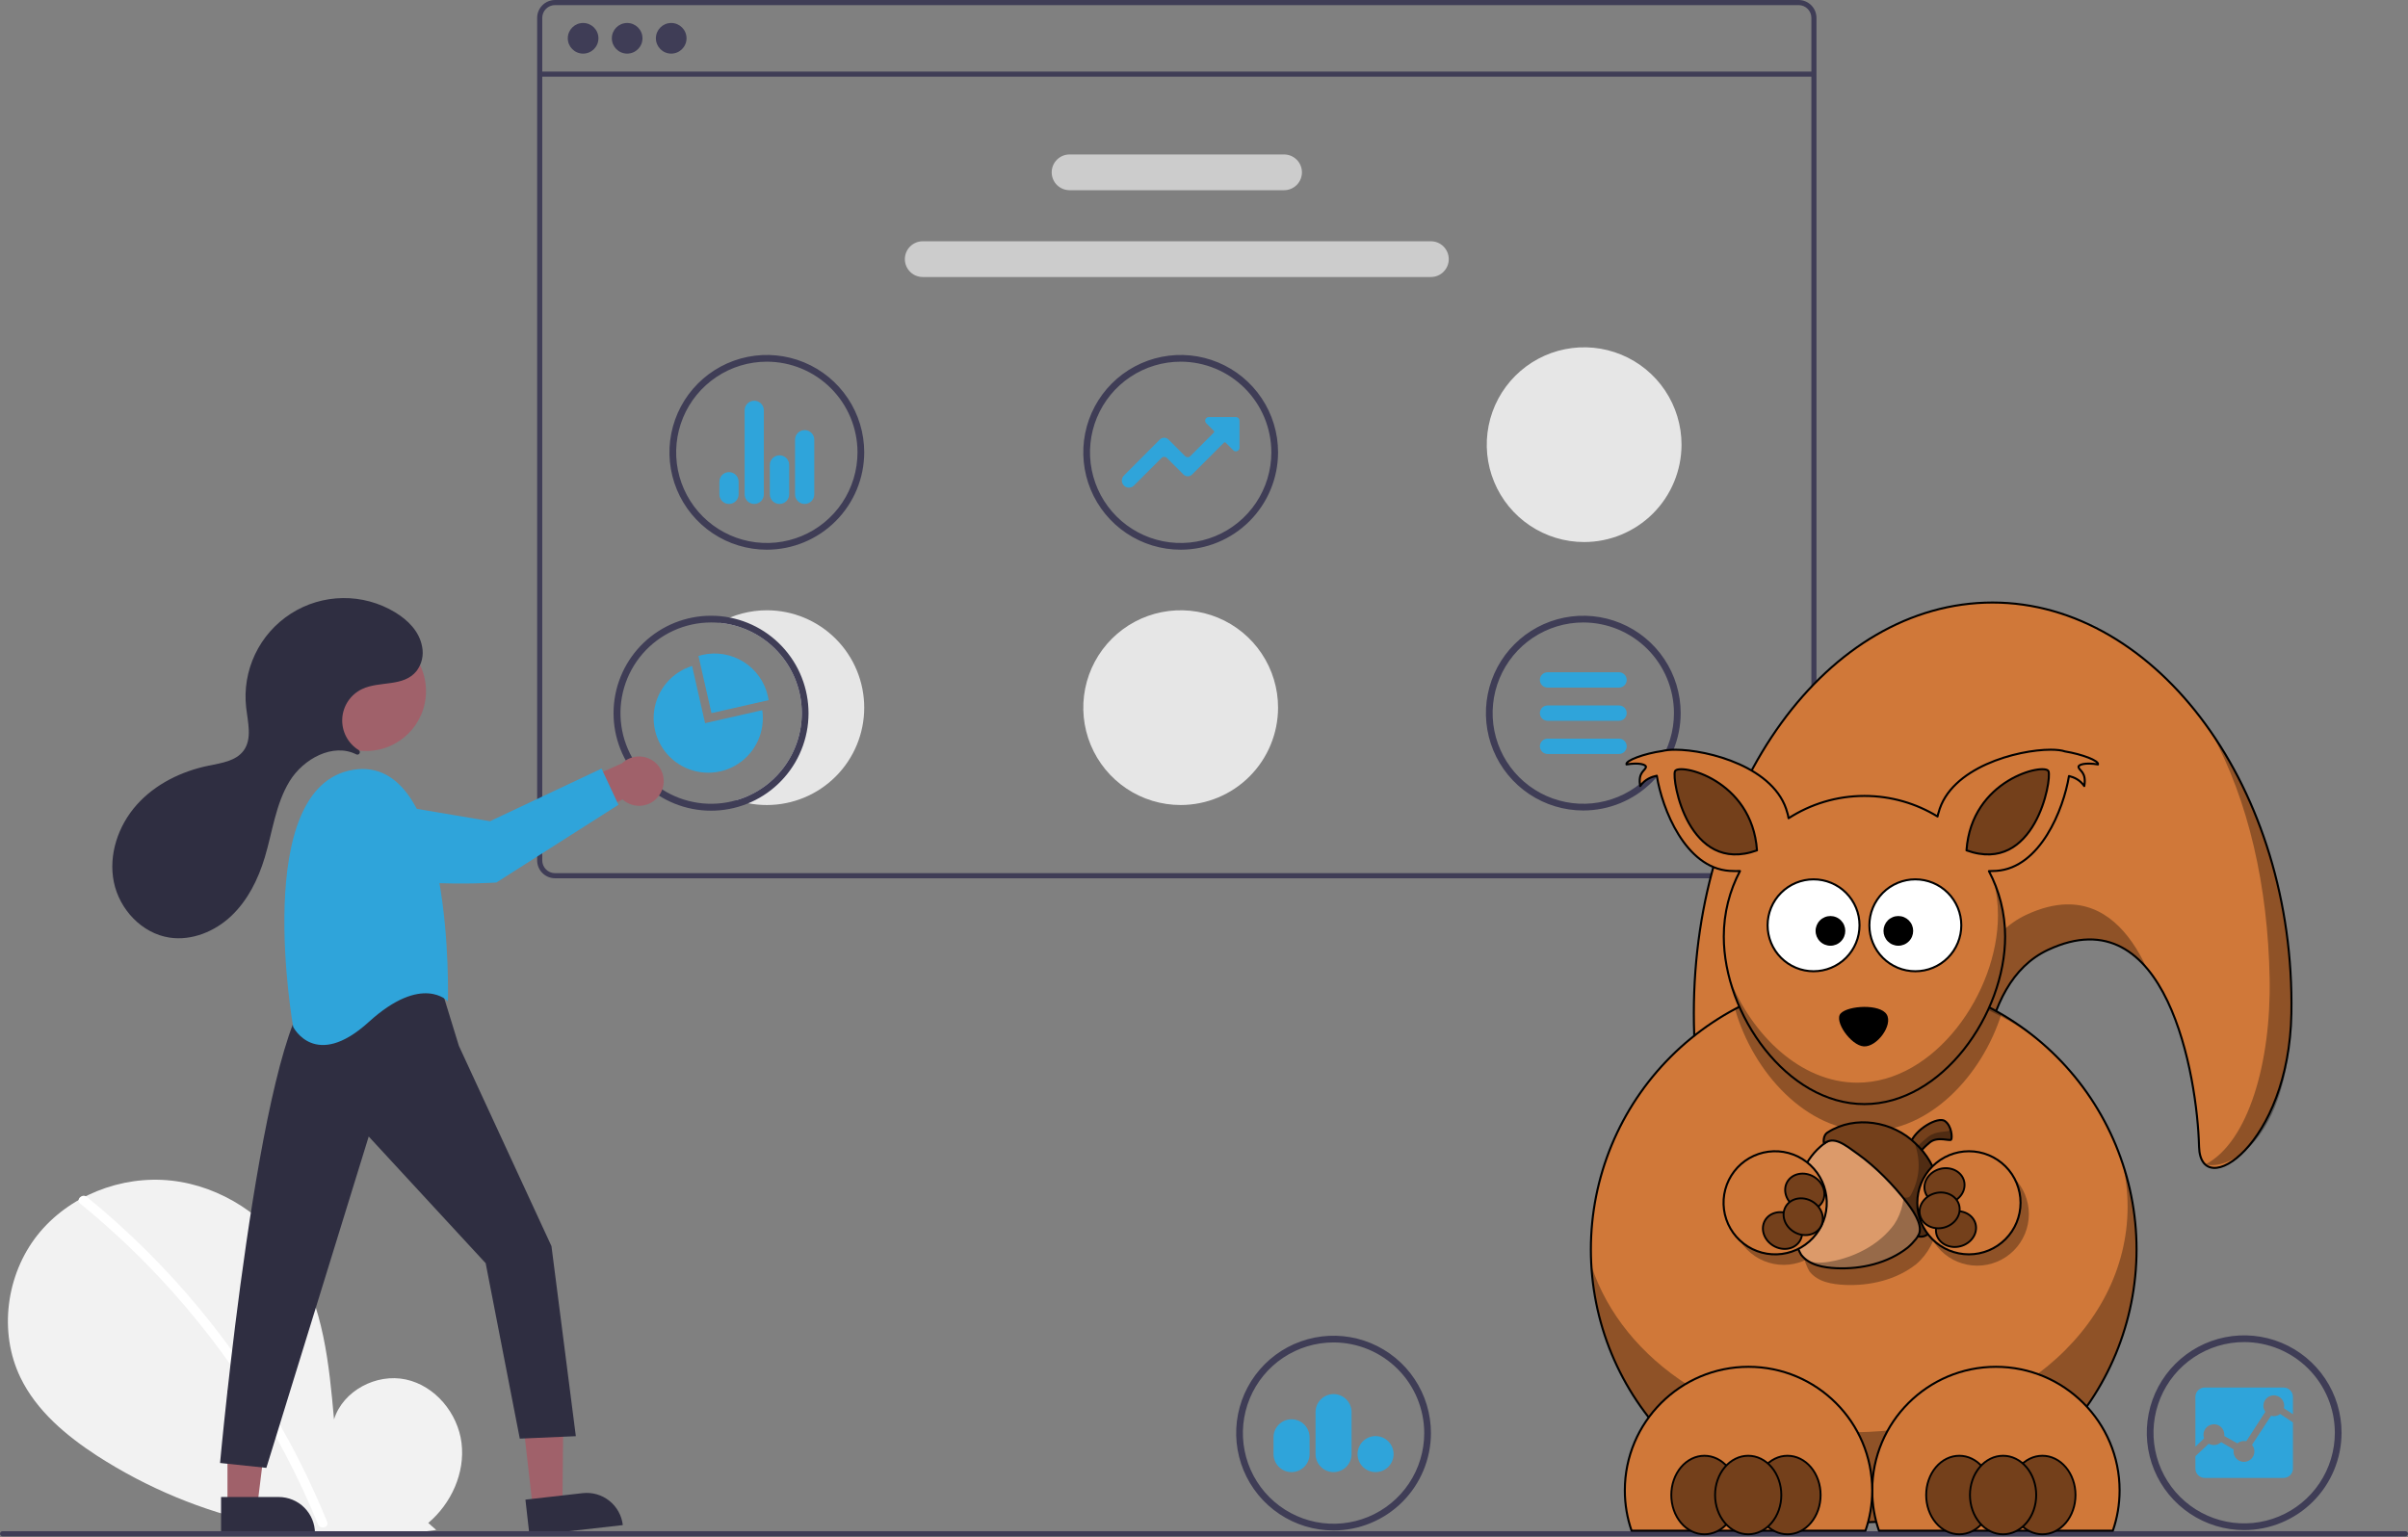 <svg width="943" height="602" viewBox="0 0 943 602" fill="none" xmlns="http://www.w3.org/2000/svg">
<rect x="0" y="0" width="943" height="602" fill="#808080" stroke="none"/>
<g clip-path="url(#clip0_312_224)">
<path d="M167.722 596.506C176.715 588.908 182.177 576.904 180.745 565.218C179.312 553.533 170.44 542.79 158.931 540.309C147.423 537.827 134.304 544.696 130.808 555.939C128.884 534.264 126.668 511.681 115.144 493.224C104.71 476.51 86.638 464.552 67.051 462.412C47.465 460.273 26.843 468.353 14.627 483.812C2.412 499.272 -0.579 521.746 7.977 539.495C14.279 552.569 25.89 562.3 38.056 570.216C77.367 595.581 124.516 605.895 170.828 599.262L167.722 596.506Z" fill="#F2F2F2"/>
<path d="M33.996 468.801C50.157 481.964 64.984 496.687 78.26 512.755C91.539 528.807 103.23 546.109 113.168 564.418C118.723 574.688 123.713 585.255 128.116 596.069C129.014 598.269 125.441 599.227 124.554 597.051C116.755 577.985 107.106 559.729 95.746 542.546C84.441 525.424 71.502 509.44 57.11 494.817C48.97 486.55 40.382 478.737 31.384 471.413C29.54 469.911 32.167 467.312 33.996 468.801Z" fill="white"/>
<path d="M704.354 0H217.354C215.498 0.002 213.719 0.74 212.407 2.053C211.094 3.365 210.356 5.144 210.354 7V337C210.356 338.856 211.094 340.635 212.407 341.947C213.719 343.26 215.498 343.998 217.354 344H704.354C706.21 343.998 707.989 343.26 709.302 341.947C710.614 340.635 711.352 338.856 711.354 337V7C711.352 5.144 710.614 3.365 709.302 2.053C707.989 0.74 706.21 0.002 704.354 0ZM709.354 337C709.354 338.326 708.827 339.597 707.889 340.535C706.952 341.473 705.68 341.999 704.354 342H217.354C216.028 341.999 214.757 341.473 213.819 340.535C212.882 339.597 212.355 338.326 212.354 337V7C212.355 5.674 212.882 4.403 213.819 3.465C214.757 2.527 216.028 2.001 217.354 2H704.354C705.68 2.001 706.952 2.527 707.889 3.465C708.827 4.403 709.354 5.674 709.354 7V337Z" fill="#3F3D56"/>
<path d="M710.354 28.04H211.354V30.04H710.354V28.04Z" fill="#3F3D56"/>
<path d="M228.354 21C231.668 21 234.354 18.314 234.354 15C234.354 11.686 231.668 9 228.354 9C225.041 9 222.354 11.686 222.354 15C222.354 18.314 225.041 21 228.354 21Z" fill="#3F3D56"/>
<path d="M245.604 21C248.918 21 251.604 18.314 251.604 15C251.604 11.686 248.918 9 245.604 9C242.291 9 239.604 11.686 239.604 15C239.604 18.314 242.291 21 245.604 21Z" fill="#3F3D56"/>
<path d="M262.854 21C266.168 21 268.854 18.314 268.854 15C268.854 11.686 266.168 9 262.854 9C259.541 9 256.854 11.686 256.854 15C256.854 18.314 259.541 21 262.854 21Z" fill="#3F3D56"/>
<path d="M502.854 74.5H418.854C416.998 74.5 415.217 73.763 413.904 72.45C412.592 71.137 411.854 69.356 411.854 67.5C411.854 65.644 412.592 63.863 413.904 62.55C415.217 61.237 416.998 60.5 418.854 60.5H502.854C504.711 60.5 506.491 61.237 507.804 62.55C509.117 63.863 509.854 65.644 509.854 67.5C509.854 69.356 509.117 71.137 507.804 72.45C506.491 73.763 504.711 74.5 502.854 74.5Z" fill="#CCCCCC"/>
<path d="M560.354 108.5H361.354C359.498 108.5 357.717 107.763 356.405 106.45C355.092 105.137 354.354 103.357 354.354 101.5C354.354 99.644 355.092 97.863 356.405 96.55C357.717 95.237 359.498 94.5 361.354 94.5H560.354C562.211 94.5 563.991 95.237 565.304 96.55C566.617 97.863 567.354 99.644 567.354 101.5C567.354 103.357 566.617 105.137 565.304 106.45C563.991 107.763 562.211 108.5 560.354 108.5Z" fill="#CCCCCC"/>
<path d="M620.035 317.451C612.492 317.451 605.119 315.214 598.847 311.024C592.575 306.833 587.687 300.877 584.801 293.908C581.914 286.939 581.159 279.271 582.63 271.873C584.102 264.475 587.734 257.679 593.068 252.345C598.401 247.012 605.197 243.379 612.595 241.908C619.993 240.436 627.661 241.192 634.63 244.078C641.599 246.965 647.555 251.853 651.746 258.125C655.937 264.396 658.173 271.77 658.173 279.313C658.162 289.424 654.14 299.118 646.99 306.268C639.841 313.418 630.147 317.44 620.035 317.451ZM620.035 243.805C613.013 243.805 606.148 245.888 600.308 249.789C594.469 253.691 589.918 259.237 587.231 265.725C584.543 272.213 583.84 279.352 585.21 286.24C586.58 293.128 589.962 299.455 594.928 304.421C599.894 309.387 606.22 312.768 613.108 314.138C619.996 315.509 627.135 314.805 633.624 312.118C640.112 309.43 645.657 304.879 649.559 299.04C653.461 293.201 655.543 286.336 655.543 279.313C655.532 269.899 651.788 260.874 645.131 254.217C638.475 247.56 629.449 243.816 620.035 243.805Z" fill="#3F3D56"/>
<path d="M300.299 215.308C292.756 215.308 285.383 213.071 279.111 208.881C272.839 204.69 267.951 198.734 265.064 191.765C262.178 184.796 261.423 177.128 262.894 169.73C264.366 162.332 267.998 155.536 273.332 150.203C278.665 144.869 285.461 141.237 292.859 139.765C300.257 138.293 307.925 139.049 314.894 141.935C321.863 144.822 327.819 149.71 332.01 155.982C336.2 162.254 338.437 169.627 338.437 177.17C338.426 187.281 334.404 196.975 327.254 204.125C320.104 211.275 310.411 215.297 300.299 215.308ZM300.299 141.662C293.276 141.662 286.411 143.745 280.572 147.647C274.733 151.548 270.182 157.094 267.494 163.582C264.807 170.07 264.104 177.21 265.474 184.097C266.844 190.985 270.226 197.312 275.191 202.278C280.157 207.244 286.484 210.626 293.372 211.996C300.26 213.366 307.399 212.663 313.887 209.975C320.376 207.288 325.921 202.736 329.823 196.897C333.724 191.058 335.807 184.193 335.807 177.17C335.796 167.756 332.052 158.731 325.395 152.074C318.738 145.418 309.713 141.673 300.299 141.662Z" fill="#3F3D56"/>
<path d="M315.113 197.387C314.115 197.388 313.157 196.991 312.45 196.286C311.744 195.58 311.346 194.623 311.344 193.625V172.226C311.345 171.229 311.742 170.272 312.447 169.567C313.153 168.862 314.109 168.465 315.107 168.464H315.113C316.111 168.465 317.067 168.862 317.773 169.567C318.478 170.272 318.875 171.229 318.876 172.226V193.625C318.875 194.622 318.478 195.579 317.773 196.284C317.067 196.989 316.111 197.386 315.113 197.387ZM305.289 197.387C304.791 197.392 304.297 197.299 303.835 197.112C303.373 196.926 302.953 196.649 302.598 196.3C302.244 195.95 301.962 195.534 301.768 195.075C301.575 194.616 301.475 194.123 301.473 193.625V182.098C301.474 181.1 301.871 180.144 302.576 179.439C303.281 178.733 304.238 178.337 305.235 178.336H305.289C306.287 178.337 307.243 178.733 307.948 179.439C308.654 180.144 309.051 181.1 309.052 182.098V193.625C309.051 194.622 308.654 195.579 307.948 196.284C307.243 196.989 306.287 197.386 305.289 197.387ZM295.37 197.387C294.372 197.388 293.414 196.991 292.707 196.286C292 195.58 291.602 194.623 291.601 193.625V160.716C291.602 159.718 291.999 158.762 292.704 158.056C293.41 157.351 294.366 156.954 295.363 156.953H295.37C296.368 156.954 297.324 157.351 298.029 158.056C298.735 158.762 299.132 159.718 299.133 160.716V193.625C299.132 194.622 298.735 195.579 298.029 196.284C297.324 196.989 296.368 197.386 295.37 197.387ZM285.489 197.387C284.994 197.388 284.504 197.291 284.047 197.102C283.59 196.913 283.175 196.635 282.825 196.286C282.475 195.936 282.197 195.521 282.008 195.064C281.819 194.607 281.722 194.117 281.722 193.622L281.727 188.679C281.727 187.681 282.124 186.725 282.83 186.019C283.536 185.314 284.493 184.918 285.491 184.918C286.488 184.919 287.445 185.316 288.15 186.022C288.856 186.727 289.252 187.685 289.251 188.682V193.625C289.25 194.622 288.853 195.579 288.148 196.284C287.443 196.989 286.486 197.386 285.489 197.387Z" fill="#2FA4DA"/>
<path d="M878.842 599.308C871.299 599.308 863.926 597.071 857.654 592.881C851.382 588.69 846.494 582.734 843.607 575.765C840.721 568.796 839.966 561.128 841.437 553.73C842.909 546.332 846.541 539.536 851.875 534.203C857.208 528.869 864.004 525.237 871.402 523.765C878.8 522.294 886.468 523.049 893.437 525.935C900.406 528.822 906.362 533.71 910.553 539.982C914.743 546.254 916.98 553.627 916.98 561.17C916.969 571.281 912.947 580.975 905.797 588.125C898.647 595.275 888.954 599.297 878.842 599.308ZM878.842 525.662C871.82 525.662 864.954 527.745 859.115 531.647C853.276 535.548 848.725 541.094 846.037 547.582C843.35 554.07 842.647 561.21 844.017 568.097C845.387 574.985 848.769 581.312 853.735 586.278C858.7 591.244 865.027 594.626 871.915 595.996C878.803 597.366 885.942 596.663 892.431 593.975C898.919 591.288 904.464 586.736 908.366 580.897C912.268 575.058 914.35 568.193 914.35 561.17C914.339 551.756 910.595 542.731 903.938 536.074C897.282 529.418 888.256 525.673 878.842 525.662Z" fill="#3F3D56"/>
<path d="M889.356 554.551L881.92 565.92C882.517 566.645 882.842 567.556 882.839 568.496C882.837 569.579 882.405 570.618 881.638 571.384C880.871 572.15 879.832 572.58 878.748 572.58C877.664 572.58 876.625 572.15 875.858 571.384C875.091 570.618 874.659 569.579 874.657 568.496C874.659 568.232 874.683 567.97 874.728 567.71L869.821 564.852C869.187 565.466 868.372 565.857 867.497 565.968C866.622 566.078 865.735 565.902 864.969 565.465L859.747 570.356V575.232C859.749 576.196 860.133 577.121 860.814 577.803C861.495 578.486 862.418 578.871 863.383 578.875H894.294C895.259 578.871 896.183 578.486 896.866 577.804C897.548 577.121 897.933 576.197 897.937 575.232V557.15L892.944 553.829C892.442 554.219 891.857 554.487 891.235 554.612C890.612 554.737 889.969 554.716 889.356 554.551Z" fill="#2FA4DA"/>
<path d="M866.986 557.849C868.071 557.849 869.112 558.28 869.879 559.047C870.646 559.814 871.077 560.855 871.077 561.94V562.466L876.196 565.331C876.927 564.732 877.843 564.405 878.787 564.405C879.086 564.407 879.383 564.439 879.675 564.499L887.126 552.965C886.754 552.442 886.51 551.839 886.415 551.204C886.321 550.569 886.377 549.921 886.58 549.312C886.783 548.704 887.127 548.151 887.584 547.701C888.041 547.25 888.598 546.913 889.21 546.719C889.821 546.524 890.47 546.476 891.103 546.58C891.737 546.683 892.337 546.935 892.855 547.314C893.372 547.693 893.793 548.19 894.083 548.762C894.373 549.335 894.523 549.968 894.522 550.61C894.522 550.935 894.485 551.259 894.412 551.576L897.937 553.931V547.108C897.933 546.143 897.548 545.219 896.866 544.536C896.183 543.854 895.259 543.469 894.294 543.465H863.383C862.418 543.469 861.495 543.854 860.814 544.537C860.133 545.219 859.749 546.144 859.747 547.108V566.651L863.155 563.384C862.927 562.767 862.852 562.104 862.936 561.451C863.02 560.799 863.26 560.176 863.636 559.636C864.012 559.096 864.514 558.656 865.097 558.351C865.68 558.047 866.328 557.888 866.986 557.888V557.849Z" fill="#2FA4DA"/>
<path d="M462.367 215.308C454.824 215.308 447.45 213.071 441.178 208.881C434.907 204.69 430.018 198.734 427.132 191.765C424.245 184.796 423.49 177.128 424.962 169.73C426.433 162.332 430.065 155.536 435.399 150.203C440.733 144.869 447.528 141.237 454.926 139.765C462.324 138.293 469.993 139.049 476.961 141.935C483.93 144.822 489.887 149.71 494.077 155.982C498.268 162.254 500.505 169.627 500.505 177.17C500.493 187.281 496.471 196.975 489.322 204.125C482.172 211.275 472.478 215.297 462.367 215.308ZM462.367 141.662C455.344 141.662 448.479 143.745 442.64 147.647C436.8 151.548 432.249 157.094 429.562 163.582C426.874 170.07 426.171 177.21 427.541 184.097C428.911 190.985 432.293 197.312 437.259 202.278C442.225 207.244 448.552 210.626 455.439 211.996C462.327 213.366 469.467 212.663 475.955 209.975C482.443 207.288 487.989 202.736 491.89 196.897C495.792 191.058 497.874 184.193 497.874 177.17C497.864 167.756 494.119 158.731 487.463 152.074C480.806 145.418 471.781 141.673 462.367 141.662Z" fill="#3F3D56"/>
<path d="M442.105 190.995C441.557 190.995 441.021 190.832 440.565 190.528C440.109 190.223 439.754 189.791 439.544 189.285C439.334 188.778 439.279 188.221 439.385 187.683C439.491 187.146 439.754 186.652 440.141 186.263L454.233 172.132C454.452 171.911 454.713 171.736 455.001 171.616C455.289 171.497 455.597 171.436 455.909 171.437H455.91C456.221 171.436 456.529 171.497 456.817 171.616C457.104 171.735 457.365 171.909 457.585 172.13L464.12 178.665C464.252 178.798 464.408 178.903 464.581 178.974C464.753 179.046 464.938 179.082 465.125 179.082C465.312 179.082 465.498 179.046 465.67 178.974C465.842 178.903 465.999 178.798 466.131 178.665L475.358 169.422C475.402 169.378 475.436 169.326 475.46 169.269C475.484 169.211 475.496 169.15 475.496 169.087C475.496 169.025 475.484 168.964 475.46 168.906C475.436 168.849 475.401 168.797 475.357 168.753L472.372 165.772C472.173 165.574 472.037 165.32 471.982 165.045C471.927 164.769 471.955 164.483 472.062 164.223C472.17 163.963 472.352 163.741 472.586 163.585C472.819 163.429 473.094 163.345 473.375 163.345H483.979C484.356 163.346 484.717 163.496 484.983 163.762C485.25 164.029 485.4 164.39 485.4 164.767V175.364C485.4 175.645 485.317 175.919 485.161 176.153C485.005 176.387 484.783 176.569 484.523 176.677C484.263 176.784 483.978 176.813 483.702 176.758C483.426 176.703 483.173 176.568 482.974 176.369L479.984 173.379C479.94 173.335 479.888 173.3 479.831 173.276C479.773 173.252 479.712 173.24 479.649 173.24C479.587 173.24 479.526 173.252 479.468 173.276C479.411 173.3 479.359 173.335 479.315 173.379L466.82 185.865C466.6 186.085 466.339 186.26 466.052 186.379C465.765 186.498 465.457 186.559 465.145 186.558C464.834 186.559 464.526 186.498 464.238 186.379C463.951 186.26 463.69 186.085 463.471 185.864L456.932 179.326C456.661 179.067 456.301 178.923 455.927 178.923C455.553 178.923 455.193 179.067 454.922 179.326L444.066 190.182C443.809 190.441 443.503 190.645 443.167 190.785C442.83 190.925 442.469 190.996 442.105 190.995Z" fill="#2FA4DA"/>
<path d="M462.367 315.308C454.824 315.308 447.45 313.071 441.178 308.881C434.907 304.69 430.018 298.734 427.132 291.765C424.245 284.796 423.49 277.128 424.962 269.73C426.433 262.332 430.065 255.536 435.399 250.203C440.733 244.869 447.528 241.237 454.926 239.765C462.324 238.293 469.993 239.049 476.961 241.935C483.93 244.822 489.887 249.71 494.077 255.982C498.268 262.254 500.505 269.627 500.505 277.17C500.493 287.281 496.471 296.975 489.322 304.125C482.172 311.275 472.478 315.297 462.367 315.308Z" fill="#E6E6E6"/>
<path d="M620.367 212.308C612.824 212.308 605.45 210.071 599.178 205.881C592.907 201.69 588.018 195.734 585.132 188.765C582.245 181.796 581.49 174.128 582.962 166.73C584.433 159.332 588.065 152.536 593.399 147.203C598.733 141.869 605.528 138.237 612.926 136.765C620.324 135.293 627.993 136.049 634.961 138.935C641.93 141.822 647.887 146.71 652.077 152.982C656.268 159.254 658.505 166.627 658.505 174.17C658.493 184.281 654.471 193.975 647.322 201.125C640.172 208.275 630.478 212.297 620.367 212.308Z" fill="#E6E6E6"/>
<path d="M300.3 239.031C293.754 239.04 287.319 240.727 281.61 243.931C289.86 244.661 297.596 248.25 303.479 254.078C309.363 259.907 313.025 267.608 313.831 275.851C314.638 284.093 312.539 292.358 307.897 299.217C303.255 306.076 296.362 311.097 288.411 313.411C289.9 313.905 291.42 314.303 292.96 314.602C295.378 315.077 297.836 315.315 300.3 315.311C310.416 315.311 320.117 311.293 327.269 304.141C334.422 296.988 338.44 287.287 338.44 277.172C338.44 267.056 334.422 257.355 327.269 250.202C320.117 243.05 310.416 239.031 300.3 239.031Z" fill="#E6E6E6"/>
<path d="M285.83 241.892C283.414 241.408 280.955 241.166 278.49 241.172C268.684 241.161 259.25 244.925 252.143 251.682C245.036 258.439 240.802 267.672 240.317 277.466C239.833 287.26 243.136 296.865 249.542 304.291C255.947 311.716 264.964 316.392 274.724 317.349C284.483 318.306 294.237 315.472 301.963 309.433C309.689 303.393 314.795 294.613 316.223 284.911C317.651 275.21 315.292 265.33 309.633 257.321C303.975 249.312 295.452 243.787 285.83 241.892ZM288.411 313.412C283.526 314.832 278.394 315.187 273.361 314.452C268.327 313.717 263.511 311.909 259.237 309.151C254.963 306.393 251.331 302.749 248.588 298.466C245.844 294.182 244.053 289.359 243.336 284.324C242.618 279.288 242.99 274.157 244.428 269.277C245.866 264.398 248.335 259.884 251.668 256.042C255.001 252.2 259.121 249.119 263.749 247.007C268.376 244.895 273.403 243.802 278.49 243.802C279.54 243.802 280.58 243.852 281.61 243.932C289.86 244.661 297.596 248.25 303.479 254.078C309.363 259.907 313.025 267.608 313.832 275.851C314.638 284.093 312.539 292.359 307.897 299.217C303.255 306.076 296.362 311.097 288.411 313.412Z" fill="#3F3D56"/>
<path d="M300.696 272.598C299.436 267.073 296.034 262.274 291.238 259.254C286.442 256.235 280.644 255.241 275.117 256.493C274.577 256.616 274.018 256.768 273.525 256.919L278.622 279.315L301.018 274.228C300.924 273.707 300.819 273.138 300.696 272.598Z" fill="#2FA4DA"/>
<path d="M298.527 278.159L276.121 283.247L271.034 260.851C267.127 262.059 263.649 264.363 261.012 267.488C258.375 270.613 256.689 274.429 256.155 278.483C255.621 282.537 256.26 286.66 257.997 290.362C259.734 294.063 262.497 297.189 265.956 299.369C269.416 301.549 273.429 302.691 277.518 302.659C281.607 302.628 285.601 301.425 289.027 299.193C292.453 296.96 295.167 293.792 296.848 290.064C298.528 286.336 299.104 282.205 298.508 278.159H298.527Z" fill="#2FA4DA"/>
<path d="M522.236 599.451C514.694 599.451 507.32 597.214 501.048 593.023C494.776 588.833 489.888 582.877 487.002 575.908C484.115 568.939 483.36 561.271 484.831 553.873C486.303 546.475 489.935 539.679 495.269 534.345C500.603 529.012 507.398 525.379 514.796 523.908C522.194 522.436 529.862 523.192 536.831 526.078C543.8 528.965 549.756 533.853 553.947 540.125C558.138 546.396 560.374 553.77 560.374 561.313C560.363 571.424 556.341 581.118 549.191 588.268C542.042 595.418 532.348 599.439 522.236 599.451ZM522.236 525.805C515.214 525.805 508.349 527.888 502.509 531.789C496.67 535.691 492.119 541.237 489.432 547.725C486.744 554.213 486.041 561.352 487.411 568.24C488.781 575.128 492.163 581.455 497.129 586.421C502.095 591.387 508.421 594.768 515.309 596.138C522.197 597.509 529.336 596.805 535.825 594.118C542.313 591.43 547.858 586.879 551.76 581.04C555.662 575.201 557.744 568.336 557.744 561.313C557.733 551.899 553.989 542.874 547.332 536.217C540.676 529.56 531.65 525.816 522.236 525.805Z" fill="#3F3D56"/>
<path d="M538.692 576.594C537.297 576.595 535.932 576.182 534.77 575.407C533.609 574.632 532.704 573.531 532.169 572.241C531.634 570.952 531.493 569.533 531.764 568.164C532.036 566.795 532.707 565.536 533.694 564.549C534.68 563.561 535.937 562.888 537.306 562.615C538.675 562.341 540.094 562.48 541.384 563.014C542.674 563.547 543.777 564.451 544.554 565.611C545.33 566.771 545.745 568.135 545.746 569.531C545.746 571.403 545.003 573.198 543.681 574.523C542.358 575.847 540.564 576.592 538.692 576.594ZM522.236 576.594C520.366 576.592 518.574 575.848 517.251 574.526C515.929 573.204 515.185 571.411 515.183 569.541V553.085C515.185 551.216 515.93 549.424 517.252 548.103C518.575 546.782 520.367 546.04 522.236 546.04C524.106 546.04 525.898 546.782 527.221 548.103C528.543 549.424 529.287 551.216 529.29 553.085V569.541C529.287 571.411 528.544 573.204 527.221 574.526C525.899 575.848 524.106 576.592 522.236 576.594ZM505.785 576.594C503.914 576.592 502.12 575.848 500.797 574.524C499.473 573.201 498.729 571.407 498.727 569.536V562.961C498.727 561.089 499.471 559.294 500.794 557.97C502.118 556.647 503.913 555.903 505.785 555.903C507.657 555.903 509.452 556.647 510.776 557.97C512.1 559.294 512.843 561.089 512.843 562.961V569.536C512.841 571.407 512.097 573.201 510.774 574.524C509.45 575.848 507.656 576.592 505.785 576.594Z" fill="#2FA4DA"/>
<path d="M208.63 590.417L220.255 589.098L220.699 543.633L203.542 545.58L208.63 590.417Z" fill="#A0616A"/>
<path d="M243.898 597.348L207.364 601.494L205.762 587.378L228.181 584.834C231.925 584.409 235.684 585.489 238.631 587.836C241.579 590.183 243.473 593.604 243.898 597.348Z" fill="#2F2E41"/>
<path d="M89.081 589.691L100.78 589.69L106.345 544.565L89.079 544.566L89.081 589.691Z" fill="#A0616A"/>
<path d="M123.343 600.553L86.574 600.554L86.573 586.348L109.136 586.347C112.904 586.347 116.517 587.844 119.181 590.508C121.845 593.172 123.342 596.785 123.343 600.553Z" fill="#2F2E41"/>
<path d="M173.019 387.895L179.699 409.623L215.961 488.092L225.503 562.525L203.555 563.479L190.196 494.772L144.391 445.151L104.312 574.93L86.181 573.022C86.181 573.022 101.449 405.072 122.443 387.895C122.443 387.895 156.796 371.672 173.019 387.895Z" fill="#2F2E41"/>
<path d="M143.388 294.142C156.332 294.142 166.825 283.649 166.825 270.705C166.825 257.76 156.332 247.267 143.388 247.267C130.443 247.267 119.95 257.76 119.95 270.705C119.95 283.649 130.443 294.142 143.388 294.142Z" fill="#A0616A"/>
<path d="M175.404 392.189C175.404 392.189 178.267 294.854 138.188 301.534C98.109 308.214 114.809 402.209 114.809 402.209C114.809 402.209 123.397 419.386 144.391 400.3C165.385 381.215 175.404 392.189 175.404 392.189Z" fill="#2FA4DA"/>
<path d="M258.378 311.172C257.626 312.356 256.623 313.361 255.44 314.115C254.257 314.87 252.924 315.356 251.533 315.539C250.142 315.722 248.728 315.598 247.39 315.176C246.052 314.754 244.823 314.043 243.79 313.095L213.769 329.268L215.341 311.618L243.608 298.965C245.317 297.334 247.565 296.387 249.925 296.303C252.285 296.219 254.595 297.004 256.415 298.508C258.236 300.013 259.441 302.133 259.803 304.467C260.165 306.801 259.658 309.187 258.378 311.172Z" fill="#A0616A"/>
<path d="M143.164 313.418L191.895 321.655L235.565 301.04L242.195 315.217L194.389 345.667C194.389 345.667 143.777 349.104 132.075 335.756C127.687 330.751 127.186 326.196 128.273 322.456C129.225 319.392 131.264 316.782 134.007 315.118C136.75 313.453 140.006 312.848 143.164 313.418Z" fill="#2FA4DA"/>
<path d="M140.6 295.331C140.712 295.231 140.799 295.106 140.854 294.966C140.91 294.826 140.931 294.676 140.918 294.526C140.905 294.376 140.857 294.232 140.778 294.104C140.699 293.976 140.591 293.868 140.464 293.789C138.382 292.5 136.687 290.674 135.555 288.503C134.423 286.333 133.896 283.897 134.031 281.453C134.165 279.009 134.955 276.645 136.318 274.612C137.681 272.578 139.567 270.95 141.777 269.896C148.668 266.611 158.005 269.167 163.099 262.854C164.135 261.503 164.867 259.945 165.247 258.285C165.626 256.626 165.643 254.904 165.296 253.237C164.197 247.274 159.714 242.846 154.694 239.811C148.527 236.083 141.439 234.157 134.234 234.251C127.028 234.344 119.993 236.454 113.925 240.341C107.857 244.229 102.999 249.738 99.901 256.244C96.804 262.751 95.591 269.995 96.399 277.156C97.047 282.895 98.818 289.33 95.406 293.99C92.402 298.09 86.733 298.859 81.753 299.878C71.072 302.064 60.767 307.106 53.519 315.25C46.27 323.394 42.404 334.82 44.589 345.501C46.774 356.183 55.542 365.57 66.318 367.225C75.089 368.573 84.146 364.848 90.587 358.743C97.028 352.639 101.1 344.396 103.668 335.901C106.716 325.819 107.918 314.955 113.421 305.974C118.806 297.185 130.411 290.885 139.506 295.462C139.68 295.554 139.878 295.59 140.073 295.566C140.269 295.543 140.452 295.461 140.6 295.331Z" fill="#2F2E41"/>
<path d="M942 601.742H1C0.735 601.742 0.48 601.636 0.293 601.449C0.105 601.261 0 601.007 0 600.742C0 600.476 0.105 600.222 0.293 600.034C0.48 599.847 0.735 599.742 1 599.742H942C942.265 599.742 942.52 599.847 942.707 600.034C942.895 600.222 943 600.476 943 600.742C943 601.007 942.895 601.261 942.707 601.449C942.52 601.636 942.265 601.742 942 601.742Z" fill="#3F3D56"/>
<path d="M634.035 295.313H606.035C605.24 295.313 604.477 294.997 603.914 294.434C603.351 293.872 603.035 293.109 603.035 292.313C603.035 291.517 603.351 290.754 603.914 290.192C604.477 289.629 605.24 289.313 606.035 289.313H634.035C634.831 289.313 635.594 289.629 636.157 290.192C636.719 290.754 637.035 291.517 637.035 292.313C637.035 293.109 636.719 293.872 636.157 294.434C635.594 294.997 634.831 295.313 634.035 295.313Z" fill="#2FA4DA"/>
<path d="M634.035 282.313H606.035C605.24 282.313 604.477 281.997 603.914 281.434C603.351 280.872 603.035 280.109 603.035 279.313C603.035 278.517 603.351 277.754 603.914 277.192C604.477 276.629 605.24 276.313 606.035 276.313H634.035C634.831 276.313 635.594 276.629 636.157 277.192C636.719 277.754 637.035 278.517 637.035 279.313C637.035 280.109 636.719 280.872 636.157 281.434C635.594 281.997 634.831 282.313 634.035 282.313Z" fill="#2FA4DA"/>
<path d="M634.035 269.313H606.035C605.24 269.313 604.477 268.997 603.914 268.434C603.351 267.872 603.035 267.109 603.035 266.313C603.035 265.517 603.351 264.754 603.914 264.192C604.477 263.629 605.24 263.313 606.035 263.313H634.035C634.831 263.313 635.594 263.629 636.157 264.192C636.719 264.754 637.035 265.517 637.035 266.313C637.035 267.109 636.719 267.872 636.157 268.434C635.594 268.997 634.831 269.313 634.035 269.313Z" fill="#2FA4DA"/>
<path d="M897.333 396.935C896.423 448.522 861.752 470.943 861.182 449.163C860.475 421.613 848.595 350.162 801.965 372.074C746.2 398.276 796.47 557.876 780.327 557.876C715.74 557.876 663.321 485.778 663.321 396.935C663.321 308.099 715.74 236 780.327 236C844.914 236 898.878 309.23 897.333 396.935V396.935Z" fill="url(#paint0_linear_312_224)" stroke="black" stroke-width="0.8" stroke-linecap="round" stroke-linejoin="round"/>
<path d="M865.734 286.534C880.711 313.606 888.145 347.552 888.813 383.193C889.435 416.119 880.456 447.213 863.808 456.024C871.582 458.509 896.423 448.515 897.327 396.928C898.08 354.538 885.853 315.529 865.734 286.534ZM809.346 354.23C804.559 354.322 799.274 355.604 793.445 358.338C737.679 384.54 787.957 544.141 771.813 544.141C738.55 544.141 708.516 525.015 687.206 494.326C708.588 532.93 742.349 557.876 780.327 557.876C796.471 557.876 746.193 398.276 801.959 372.073C819.248 363.956 831.764 368.666 840.703 379.209C834.036 364.846 824.016 353.956 809.346 354.23V354.23Z" fill="black" fill-opacity="0.314"/>
<path d="M836.697 489.397C836.697 517.725 825.44 544.892 805.402 564.922C785.364 584.952 758.187 596.205 729.849 596.205C701.511 596.205 674.333 584.952 654.295 564.922C634.257 544.892 623 517.725 623 489.397C623 461.07 634.257 433.903 654.295 413.873C674.333 393.843 701.511 382.59 729.849 382.59C758.187 382.59 785.364 393.843 805.402 413.873C825.44 433.903 836.697 461.07 836.697 489.397V489.397Z" fill="url(#paint1_linear_312_224)" stroke="black" stroke-width="0.8" stroke-linecap="round" stroke-linejoin="round"/>
<path d="M729.853 382.604C718.484 382.604 707.541 384.396 697.258 387.686C706.506 385.528 716.257 384.363 726.336 384.363C753.987 384.363 779.201 393.05 798.173 407.302C779.653 391.879 755.827 382.604 729.853 382.604ZM831.043 455.023C832.445 460.727 833.191 466.613 833.191 472.657C833.191 521.398 785.317 560.95 726.336 560.95C677.015 560.95 635.481 533.296 623.195 495.733C626.469 551.754 672.994 596.224 729.853 596.224C788.834 596.224 836.708 548.372 836.708 489.414C836.708 477.386 834.717 465.815 831.043 455.023Z" fill="black" fill-opacity="0.314"/>
<path d="M729.853 382.604C711.634 382.604 694.469 387.163 679.452 395.215C686.564 420.05 707.344 443.014 731.89 443.014C755.781 443.014 776.142 421.26 783.772 397.19C767.943 387.922 749.514 382.604 729.853 382.604V382.604Z" fill="black" fill-opacity="0.314"/>
<path fill-rule="evenodd" clip-rule="evenodd" d="M803.066 293.637C790.092 293.637 763.738 300.531 759.128 318.407C759.056 318.544 758.918 319.041 758.768 319.806C750.424 314.711 740.613 311.748 730.128 311.748C719.178 311.748 709.001 314.979 700.428 320.487C700.251 319.368 700.035 318.583 699.95 318.407C695.34 300.531 668.986 293.657 656.006 293.65C653.943 293.65 652.234 293.827 650.983 294.154C644.021 295.122 636.398 297.902 636.955 299.419C642.063 298.549 644.643 299.543 644.565 300.367C644.407 301.911 641.329 302.323 642.318 307.889C644.185 305.188 646.785 304.259 648.828 303.827C650.924 316.968 660.092 339.906 677.251 341.097C678.725 341.201 680.1 341.195 681.397 341.168C677.349 348.834 675.051 357.566 675.051 366.834C675.051 397.229 699.721 432.451 730.128 432.451C760.529 432.451 785.232 397.229 785.232 366.834C785.232 357.573 782.927 348.86 778.88 341.201C779.816 341.195 780.805 341.168 781.827 341.097C798.927 339.913 808.095 317.105 810.23 303.952C812.182 304.429 814.513 305.41 816.223 307.889C817.212 302.323 814.133 301.911 813.976 300.367C813.898 299.543 816.478 298.549 821.586 299.419C822.117 297.98 815.312 295.41 808.672 294.317C807.408 293.872 805.469 293.637 803.066 293.637V293.637Z" fill="url(#paint2_linear_312_224)" stroke="black" stroke-width="0.8" stroke-linejoin="round"/>
<path d="M751.131 456.743C742.002 447.619 725.754 447.155 716.087 455.73C709.283 461.688 706.571 470.839 705.681 479.505C705.052 485.752 705.425 492.456 708.634 498.022C711.856 502.156 717.469 503.026 722.394 503.274C732.211 503.712 742.585 501.345 750.431 495.137C759.887 487.033 762.094 471.944 755.152 461.603C754.019 459.837 752.651 458.208 751.131 456.743V456.743Z" fill="black" fill-opacity="0.314"/>
<path d="M718.716 475.221C718.716 480.579 716.587 485.717 712.797 489.505C709.008 493.294 703.867 495.422 698.508 495.422C693.148 495.422 688.008 493.294 684.219 489.505C680.429 485.717 678.3 480.579 678.3 475.221C678.3 469.864 680.429 464.726 684.219 460.938C688.008 457.149 693.148 455.021 698.508 455.021C703.867 455.021 709.008 457.149 712.797 460.938C716.587 464.726 718.716 469.864 718.716 475.221V475.221Z" fill="black" fill-opacity="0.314"/>
<path d="M747.857 450.203C738.727 441.078 722.479 440.614 712.812 449.189C706.008 455.147 703.297 464.298 702.406 472.964C701.777 479.211 702.151 485.915 705.36 491.481C708.582 495.615 714.194 496.485 719.119 496.733C728.936 497.172 739.31 494.804 747.156 488.597C756.613 480.493 758.82 465.403 751.878 455.062C750.745 453.296 749.376 451.668 747.857 450.203V450.203Z" fill="#DC9A6A" stroke="black" stroke-width="0.8" stroke-linecap="round" stroke-linejoin="round"/>
<path d="M727.266 443.158C729.212 443.623 731.098 444.336 732.859 445.33C734.569 446.252 736.186 447.357 737.634 448.646C746.364 456.102 748.165 470.034 741.792 479.557C736.363 487.007 727.738 491.671 718.916 493.712C715.341 494.516 711.267 495.072 707.783 493.751C711.005 495.962 715.269 496.544 719.113 496.733C728.93 497.172 739.304 494.804 747.156 488.597C756.613 480.493 758.82 465.403 751.878 455.062C750.745 453.29 749.376 451.668 747.857 450.196C742.519 444.859 734.739 442.491 727.266 443.158V443.158Z" fill="black" fill-opacity="0.314"/>
<path fill-rule="evenodd" clip-rule="evenodd" d="M748.099 447.907C749.9 442.321 758.984 437.16 761.675 439.103C764.367 441.052 764.577 445.683 764.098 446.37C763.627 447.05 758.767 444.95 755.703 447.482C752.644 450.006 751.105 452.165 751.105 452.165L748.099 447.907Z" fill="url(#paint3_linear_312_224)" stroke="black" stroke-width="0.8"/>
<path fill-rule="evenodd" clip-rule="evenodd" d="M763.529 441.53C763.588 442.138 763.502 442.641 763.339 442.838C762.874 443.394 758.217 442.851 755.231 445.16C752.251 447.469 750.745 449.235 750.745 449.235L748.361 447.233C748.269 447.462 748.171 447.684 748.099 447.907L751.105 452.171C751.105 452.171 752.644 450.006 755.703 447.475C758.767 444.95 763.627 447.05 764.098 446.363C764.426 445.899 764.426 443.57 763.529 441.53V441.53Z" fill="black" fill-opacity="0.314"/>
<path d="M750.195 447.939C741.229 439.07 726.369 436.781 715.917 443.433C713.553 444.735 714.266 447.998 714.293 447.946C718.242 444.826 722.335 448.26 727.712 452.112C734.294 456.828 741.53 464.062 746.842 471.094C750.562 476.012 753.22 480.846 751.092 484.228C751.203 484.26 754.294 485.13 755.709 482.252C762.834 468.837 758.807 455.952 750.195 447.939V447.939Z" fill="url(#paint4_linear_312_224)" stroke="black" stroke-width="0.8" stroke-linecap="round" stroke-linejoin="round"/>
<path d="M749.488 446.952C752.33 454.317 751.957 461.283 748.348 468.007C747.529 469.537 746.272 469.04 745.218 469.02C745.774 469.707 746.318 470.407 746.842 471.094C750.555 476.019 753.22 480.853 751.092 484.228C751.203 484.26 754.295 485.137 755.709 482.259C762.232 469.962 759.37 456.586 749.488 446.952V446.952Z" fill="black" fill-opacity="0.314"/>
<path d="M712.672 461.022C714 463.32 714.863 465.856 715.21 468.485C715.558 471.115 715.384 473.787 714.698 476.348C714.012 478.91 712.827 481.311 711.212 483.414C709.597 485.518 707.583 487.282 705.285 488.608C702.986 489.933 700.449 490.792 697.818 491.138C695.186 491.483 692.512 491.307 689.948 490.619C687.384 489.932 684.98 488.747 682.873 487.131C680.767 485.516 678.999 483.502 677.671 481.205C676.343 478.908 675.48 476.372 675.133 473.742C674.785 471.113 674.96 468.441 675.646 465.879C676.332 463.318 677.516 460.917 679.131 458.813C680.746 456.71 682.76 454.945 685.058 453.62C687.357 452.295 689.894 451.435 692.525 451.09C695.157 450.744 697.831 450.921 700.395 451.608C702.96 452.295 705.364 453.481 707.47 455.096C709.577 456.711 711.344 458.725 712.672 461.022V461.022Z" fill="url(#paint5_linear_312_224)" stroke="black" stroke-width="0.8" stroke-linecap="round" stroke-linejoin="round"/>
<path d="M794.527 475.535C794.527 480.893 792.398 486.031 788.608 489.819C784.818 493.608 779.678 495.736 774.319 495.736C768.959 495.736 763.819 493.608 760.029 489.819C756.24 486.031 754.11 480.893 754.11 475.535C754.11 470.178 756.24 465.04 760.029 461.252C763.819 457.463 768.959 455.335 774.319 455.335C779.678 455.335 784.818 457.463 788.608 461.252C792.398 465.04 794.527 470.178 794.527 475.535V475.535Z" fill="black" fill-opacity="0.314"/>
<path d="M785.342 485.384C781.549 489.172 776.406 491.302 771.044 491.304C765.682 491.307 760.541 489.182 756.751 485.397C752.961 481.612 750.833 476.477 750.836 471.122C750.838 465.767 752.97 460.63 756.763 456.842C760.556 453.054 765.7 450.924 771.062 450.922C776.423 450.919 781.565 453.044 785.355 456.829C789.144 460.614 791.272 465.749 791.27 471.104C791.267 476.459 789.135 481.596 785.342 485.384Z" fill="url(#paint6_linear_312_224)" stroke="black" stroke-width="0.8" stroke-linecap="round" stroke-linejoin="round"/>
<path d="M781.63 535.35C754.891 535.35 733.18 557.052 733.18 583.778C733.18 589.305 734.11 594.602 735.82 599.547H827.415C829.124 594.602 830.054 589.305 830.054 583.778C830.054 557.052 808.37 535.35 781.63 535.35V535.35Z" fill="url(#paint7_linear_312_224)" stroke="black" stroke-width="0.8" stroke-linecap="round" stroke-linejoin="round"/>
<path d="M684.73 535.35C657.99 535.35 636.306 557.052 636.306 583.778C636.306 589.305 637.236 594.602 638.945 599.547H730.541C732.25 594.602 733.18 589.305 733.18 583.778C733.18 557.052 711.47 535.35 684.73 535.35Z" fill="url(#paint8_linear_312_224)" stroke="black" stroke-width="0.8" stroke-linecap="round" stroke-linejoin="round"/>
<path d="M728.207 362.421C728.208 364.784 727.744 367.124 726.84 369.308C725.936 371.492 724.61 373.476 722.939 375.147C721.268 376.819 719.283 378.145 717.099 379.049C714.915 379.954 712.574 380.419 710.21 380.419C707.846 380.419 705.505 379.954 703.321 379.049C701.137 378.145 699.153 376.819 697.481 375.147C695.81 373.476 694.485 371.492 693.581 369.308C692.677 367.124 692.212 364.784 692.213 362.421C692.212 360.058 692.677 357.717 693.581 355.534C694.485 353.35 695.81 351.366 697.481 349.694C699.153 348.023 701.137 346.697 703.321 345.792C705.505 344.888 707.846 344.422 710.21 344.422C712.574 344.422 714.915 344.888 717.099 345.792C719.283 346.697 721.268 348.023 722.939 349.694C724.61 351.366 725.936 353.35 726.84 355.534C727.744 357.717 728.208 360.058 728.207 362.421V362.421Z" fill="white" stroke="black" stroke-width="0.8" stroke-linecap="round" stroke-linejoin="round"/>
<path d="M768.065 362.421C768.066 364.784 767.601 367.124 766.697 369.308C765.793 371.492 764.468 373.476 762.797 375.147C761.125 376.819 759.141 378.145 756.957 379.049C754.773 379.954 752.432 380.419 750.068 380.419C747.704 380.419 745.363 379.954 743.179 379.049C740.995 378.145 739.01 376.819 737.339 375.147C735.668 373.476 734.342 371.492 733.438 369.308C732.534 367.124 732.07 364.784 732.071 362.421C732.07 360.058 732.534 357.717 733.438 355.534C734.342 353.35 735.668 351.366 737.339 349.694C739.01 348.023 740.995 346.697 743.179 345.792C745.363 344.888 747.704 344.422 750.068 344.422C752.432 344.422 754.773 344.888 756.957 345.792C759.141 346.697 761.125 348.023 762.797 349.694C764.468 351.366 765.793 353.35 766.697 355.534C767.601 357.717 768.066 360.058 768.065 362.421Z" fill="white" stroke="black" stroke-width="0.8" stroke-linecap="round" stroke-linejoin="round"/>
<path d="M722.632 364.606C722.632 365.37 722.482 366.126 722.19 366.832C721.899 367.537 721.471 368.178 720.931 368.718C720.391 369.258 719.75 369.687 719.044 369.979C718.339 370.271 717.582 370.422 716.819 370.422C716.055 370.422 715.299 370.271 714.593 369.979C713.887 369.687 713.246 369.258 712.707 368.718C712.167 368.178 711.739 367.537 711.447 366.832C711.155 366.126 711.005 365.37 711.006 364.606C711.005 363.843 711.155 363.087 711.447 362.381C711.739 361.676 712.167 361.035 712.707 360.495C713.246 359.955 713.887 359.526 714.593 359.234C715.299 358.941 716.055 358.791 716.819 358.791C717.582 358.791 718.339 358.941 719.044 359.234C719.75 359.526 720.391 359.955 720.931 360.495C721.471 361.035 721.899 361.676 722.19 362.381C722.482 363.087 722.632 363.843 722.632 364.606V364.606Z" fill="black"/>
<path d="M749.221 364.606C749.222 365.37 749.072 366.126 748.78 366.832C748.488 367.537 748.06 368.178 747.52 368.718C746.98 369.258 746.339 369.687 745.634 369.979C744.928 370.271 744.172 370.422 743.408 370.422C742.644 370.422 741.888 370.271 741.183 369.979C740.477 369.687 739.836 369.258 739.296 368.718C738.756 368.178 738.328 367.537 738.036 366.832C737.744 366.126 737.595 365.37 737.595 364.606C737.595 363.843 737.744 363.087 738.036 362.381C738.328 361.676 738.756 361.035 739.296 360.495C739.836 359.955 740.477 359.526 741.183 359.234C741.888 358.941 742.644 358.791 743.408 358.791C744.172 358.791 744.928 358.941 745.634 359.234C746.339 359.526 746.98 359.955 747.52 360.495C748.06 361.035 748.488 361.676 748.78 362.381C749.072 363.087 749.222 363.843 749.221 364.606Z" fill="black"/>
<path fill-rule="evenodd" clip-rule="evenodd" d="M720.835 396.935C723.769 393.802 736.232 393.122 738.839 397.321C741.445 401.526 734.929 410.239 729.834 409.846C724.765 409.454 718.084 399.858 720.835 396.935Z" fill="black"/>
<path fill-rule="evenodd" clip-rule="evenodd" d="M688.057 333.071C686.125 305.129 657.335 298.765 655.947 302.081C654.565 305.404 661.206 342.758 688.057 333.071Z" fill="#74401B" stroke="black" stroke-width="0.8" stroke-linejoin="round"/>
<path fill-rule="evenodd" clip-rule="evenodd" d="M770.104 333.071C772.036 305.129 800.826 298.765 802.214 302.081C803.596 305.404 796.949 342.758 770.104 333.071Z" fill="url(#paint9_linear_312_224)" stroke="black" stroke-width="0.8" stroke-linejoin="round"/>
<path d="M680.439 585.569C680.439 589.65 679.072 593.562 676.639 596.447C674.207 599.332 670.907 600.953 667.467 600.953C664.027 600.953 660.728 599.332 658.295 596.447C655.862 593.562 654.496 589.65 654.496 585.569C654.496 581.489 655.862 577.577 658.295 574.691C660.728 571.806 664.027 570.186 667.467 570.186C670.907 570.186 674.207 571.806 676.639 574.691C679.072 577.577 680.439 581.489 680.439 585.569V585.569Z" fill="url(#paint10_linear_312_224)" stroke="black" stroke-width="0.734" stroke-linecap="round" stroke-linejoin="round"/>
<path d="M712.974 585.569C712.974 589.65 711.608 593.562 709.175 596.447C706.742 599.332 703.443 600.953 700.003 600.953C696.563 600.953 693.263 599.332 690.831 596.447C688.398 593.562 687.031 589.65 687.031 585.569C687.031 581.489 688.398 577.577 690.831 574.691C693.263 571.806 696.563 570.186 700.003 570.186C703.443 570.186 706.742 571.806 709.175 574.691C711.608 577.577 712.974 581.489 712.974 585.569V585.569Z" fill="url(#paint11_linear_312_224)" stroke="black" stroke-width="0.734" stroke-linecap="round" stroke-linejoin="round"/>
<path d="M697.584 585.569C697.584 589.65 696.218 593.562 693.785 596.447C691.352 599.332 688.053 600.953 684.613 600.953C681.173 600.953 677.873 599.332 675.441 596.447C673.008 593.562 671.641 589.65 671.641 585.569C671.641 581.489 673.008 577.577 675.441 574.691C677.873 571.806 681.173 570.186 684.613 570.186C688.053 570.186 691.352 571.806 693.785 574.691C696.218 577.577 697.584 581.489 697.584 585.569V585.569Z" fill="url(#paint12_linear_312_224)" stroke="black" stroke-width="0.734" stroke-linecap="round" stroke-linejoin="round"/>
<path d="M780.253 585.569C780.253 589.65 778.886 593.562 776.453 596.447C774.021 599.332 770.721 600.953 767.281 600.953C763.841 600.953 760.542 599.332 758.109 596.447C755.676 593.562 754.31 589.65 754.31 585.569C754.31 581.489 755.676 577.577 758.109 574.691C760.542 571.806 763.841 570.186 767.281 570.186C770.721 570.186 774.021 571.806 776.453 574.691C778.886 577.577 780.253 581.489 780.253 585.569V585.569Z" fill="url(#paint13_linear_312_224)" stroke="black" stroke-width="0.734" stroke-linecap="round" stroke-linejoin="round"/>
<path d="M812.792 585.569C812.792 589.65 811.425 593.562 808.992 596.447C806.56 599.332 803.26 600.953 799.82 600.953C796.38 600.953 793.081 599.332 790.648 596.447C788.215 593.562 786.849 589.65 786.849 585.569C786.849 581.489 788.215 577.577 790.648 574.691C793.081 571.806 796.38 570.186 799.82 570.186C803.26 570.186 806.56 571.806 808.992 574.691C811.425 577.577 812.792 581.489 812.792 585.569V585.569Z" fill="url(#paint14_linear_312_224)" stroke="black" stroke-width="0.734" stroke-linecap="round" stroke-linejoin="round"/>
<path d="M797.401 585.569C797.401 589.65 796.035 593.562 793.602 596.447C791.17 599.332 787.87 600.953 784.43 600.953C780.99 600.953 777.69 599.332 775.258 596.447C772.825 593.562 771.458 589.65 771.458 585.569C771.458 581.489 772.825 577.577 775.258 574.691C777.69 571.806 780.99 570.186 784.43 570.186C787.87 570.186 791.17 571.806 793.602 574.691C796.035 577.577 797.401 581.489 797.401 585.569V585.569Z" fill="url(#paint15_linear_312_224)" stroke="black" stroke-width="0.734" stroke-linecap="round" stroke-linejoin="round"/>
<path d="M780.89 345.518C781.892 349.665 782.429 354.008 782.429 358.456C782.429 388.851 757.733 424.059 727.325 424.059C705.163 424.059 686.073 405.346 677.336 383.428C684.101 408.734 705.176 432.464 730.128 432.464C760.536 432.464 785.232 397.229 785.232 366.834C785.232 359.273 783.687 352.079 780.917 345.518H780.89Z" fill="black" fill-opacity="0.314"/>
<path d="M701.534 475.954C702.434 476.473 703.236 477.144 703.894 477.926C704.551 478.709 705.051 479.588 705.365 480.515C705.679 481.441 705.801 482.396 705.724 483.325C705.647 484.254 705.372 485.139 704.916 485.929C704.459 486.719 703.83 487.4 703.064 487.931C702.297 488.462 701.409 488.834 700.449 489.025C699.49 489.216 698.478 489.223 697.471 489.046C696.465 488.868 695.483 488.509 694.582 487.989C693.682 487.47 692.88 486.799 692.223 486.017C691.565 485.234 691.065 484.354 690.751 483.428C690.437 482.502 690.315 481.547 690.393 480.618C690.47 479.689 690.744 478.804 691.201 478.014C691.657 477.224 692.286 476.543 693.053 476.012C693.819 475.481 694.707 475.109 695.667 474.918C696.626 474.726 697.638 474.719 698.645 474.897C699.652 475.075 700.633 475.434 701.534 475.954V475.954Z" fill="url(#paint16_linear_312_224)" stroke="black" stroke-width="0.734" stroke-linecap="round" stroke-linejoin="round"/>
<path d="M710.251 460.858C712.069 461.907 713.447 463.548 714.082 465.419C714.716 467.289 714.554 469.237 713.632 470.833C712.711 472.429 711.104 473.543 709.166 473.929C707.228 474.315 705.118 473.943 703.299 472.893C701.48 471.844 700.102 470.203 699.468 468.332C698.834 466.461 698.996 464.514 699.917 462.918C700.839 461.322 702.446 460.208 704.384 459.822C706.321 459.435 708.432 459.808 710.251 460.858V460.858Z" fill="url(#paint17_linear_312_224)" stroke="black" stroke-width="0.734" stroke-linecap="round" stroke-linejoin="round"/>
<path d="M709.635 470.544C711.454 471.594 712.832 473.235 713.466 475.105C714.1 476.976 713.939 478.924 713.017 480.52C712.095 482.116 710.489 483.23 708.551 483.616C706.613 484.002 704.502 483.63 702.684 482.58C700.865 481.53 699.487 479.89 698.853 478.019C698.218 476.148 698.38 474.201 699.302 472.605C700.224 471.009 701.83 469.895 703.768 469.508C705.706 469.122 707.816 469.495 709.635 470.544V470.544Z" fill="url(#paint18_linear_312_224)" stroke="black" stroke-width="0.734" stroke-linecap="round" stroke-linejoin="round"/>
<path d="M764.194 474.689C763.189 474.958 762.241 475.398 761.403 475.984C760.565 476.57 759.854 477.29 759.311 478.104C758.768 478.917 758.402 479.808 758.236 480.726C758.07 481.643 758.106 482.569 758.342 483.45C758.578 484.331 759.01 485.151 759.612 485.862C760.215 486.573 760.976 487.162 761.854 487.595C762.731 488.028 763.706 488.296 764.725 488.385C765.743 488.473 766.785 488.38 767.789 488.111C768.794 487.842 769.742 487.401 770.58 486.815C771.417 486.229 772.128 485.509 772.672 484.695C773.215 483.882 773.58 482.991 773.746 482.074C773.913 481.156 773.877 480.231 773.641 479.349C773.405 478.468 772.973 477.648 772.371 476.937C771.768 476.226 771.006 475.637 770.129 475.204C769.252 474.772 768.276 474.503 767.258 474.415C766.239 474.326 765.198 474.419 764.194 474.689V474.689Z" fill="url(#paint19_linear_312_224)" stroke="black" stroke-width="0.734" stroke-linecap="round" stroke-linejoin="round"/>
<path d="M759.688 457.853C758.683 458.122 757.735 458.562 756.897 459.148C756.06 459.734 755.349 460.455 754.805 461.268C754.262 462.082 753.897 462.973 753.73 463.89C753.564 464.807 753.6 465.733 753.836 466.614C754.072 467.496 754.504 468.315 755.106 469.026C755.709 469.738 756.471 470.327 757.348 470.759C758.225 471.192 759.201 471.46 760.219 471.549C761.238 471.637 762.279 471.544 763.283 471.275C765.312 470.731 767.068 469.503 768.166 467.86C769.263 466.217 769.612 464.294 769.135 462.514C768.658 460.734 767.395 459.243 765.623 458.369C763.852 457.495 761.717 457.309 759.688 457.853V457.853Z" fill="url(#paint20_linear_312_224)" stroke="black" stroke-width="0.734" stroke-linecap="round" stroke-linejoin="round"/>
<path d="M757.775 467.37C755.747 467.913 753.99 469.142 752.893 470.785C751.796 472.428 751.447 474.351 751.924 476.131C752.401 477.911 753.664 479.402 755.435 480.276C757.207 481.15 759.342 481.336 761.371 480.792C763.4 480.248 765.156 479.02 766.253 477.377C767.351 475.734 767.7 473.811 767.223 472.031C766.987 471.149 766.555 470.33 765.952 469.618C765.35 468.907 764.588 468.318 763.711 467.886C761.939 467.011 759.804 466.826 757.775 467.37V467.37Z" fill="url(#paint21_linear_312_224)" stroke="black" stroke-width="0.734" stroke-linecap="round" stroke-linejoin="round"/>
</g>
<defs>
<linearGradient id="paint0_linear_312_224" x1="662.011" y1="396.938" x2="898.675" y2="396.938" gradientUnits="userSpaceOnUse">
<stop stop-color="#D07839"/>
</linearGradient>
<linearGradient id="paint1_linear_312_224" x1="621.691" y1="489.397" x2="838.006" y2="489.397" gradientUnits="userSpaceOnUse">
<stop stop-color="#D07839"/>
</linearGradient>
<linearGradient id="paint2_linear_312_224" x1="635.624" y1="363.044" x2="822.917" y2="363.044" gradientUnits="userSpaceOnUse">
<stop stop-color="#D07839"/>
</linearGradient>
<linearGradient id="paint3_linear_312_224" x1="413.668" y1="526.351" x2="414.348" y2="528.578" gradientUnits="userSpaceOnUse">
<stop stop-color="#74401B"/>
</linearGradient>
<linearGradient id="paint4_linear_312_224" x1="412.961" y1="521.469" x2="414.856" y2="527.683" gradientUnits="userSpaceOnUse">
<stop stop-color="#74401B"/>
</linearGradient>
<linearGradient id="paint5_linear_312_224" x1="682.934" y1="-147.455" x2="698.352" y2="-143.313" gradientUnits="userSpaceOnUse">
<stop stop-color="#D07839"/>
</linearGradient>
<linearGradient id="paint6_linear_312_224" x1="711.883" y1="-139.718" x2="727.304" y2="-135.575" gradientUnits="userSpaceOnUse">
<stop stop-color="#D07839"/>
</linearGradient>
<linearGradient id="paint7_linear_312_224" x1="696.482" y1="-109.27" x2="733.429" y2="-99.343" gradientUnits="userSpaceOnUse">
<stop stop-color="#D07839"/>
</linearGradient>
<linearGradient id="paint8_linear_312_224" x1="659.522" y1="-119.145" x2="696.468" y2="-109.218" gradientUnits="userSpaceOnUse">
<stop stop-color="#D07839"/>
</linearGradient>
<linearGradient id="paint9_linear_312_224" x1="352.717" y1="548.25" x2="354.07" y2="552.688" gradientUnits="userSpaceOnUse">
<stop stop-color="#74401B"/>
</linearGradient>
<linearGradient id="paint10_linear_312_224" x1="469.619" y1="495.218" x2="470.707" y2="498.785" gradientUnits="userSpaceOnUse">
<stop stop-color="#74401B"/>
</linearGradient>
<linearGradient id="paint11_linear_312_224" x1="470.689" y1="499.781" x2="471.777" y2="503.348" gradientUnits="userSpaceOnUse">
<stop stop-color="#74401B"/>
</linearGradient>
<linearGradient id="paint12_linear_312_224" x1="470.184" y1="497.623" x2="471.272" y2="501.189" gradientUnits="userSpaceOnUse">
<stop stop-color="#74401B"/>
</linearGradient>
<linearGradient id="paint13_linear_312_224" x1="472.899" y1="509.217" x2="473.987" y2="512.783" gradientUnits="userSpaceOnUse">
<stop stop-color="#74401B"/>
</linearGradient>
<linearGradient id="paint14_linear_312_224" x1="473.966" y1="513.78" x2="475.054" y2="517.347" gradientUnits="userSpaceOnUse">
<stop stop-color="#74401B"/>
</linearGradient>
<linearGradient id="paint15_linear_312_224" x1="473.461" y1="511.622" x2="474.549" y2="515.188" gradientUnits="userSpaceOnUse">
<stop stop-color="#74401B"/>
</linearGradient>
<linearGradient id="paint16_linear_312_224" x1="427.97" y1="513.314" x2="428.615" y2="515.428" gradientUnits="userSpaceOnUse">
<stop stop-color="#74401B"/>
</linearGradient>
<linearGradient id="paint17_linear_312_224" x1="421.479" y1="516.603" x2="422.124" y2="518.717" gradientUnits="userSpaceOnUse">
<stop stop-color="#74401B"/>
</linearGradient>
<linearGradient id="paint18_linear_312_224" x1="425.807" y1="515.191" x2="426.452" y2="517.304" gradientUnits="userSpaceOnUse">
<stop stop-color="#74401B"/>
</linearGradient>
<linearGradient id="paint19_linear_312_224" x1="430.021" y1="522.87" x2="430.68" y2="525.031" gradientUnits="userSpaceOnUse">
<stop stop-color="#74401B"/>
</linearGradient>
<linearGradient id="paint20_linear_312_224" x1="422.317" y1="524.544" x2="422.976" y2="526.704" gradientUnits="userSpaceOnUse">
<stop stop-color="#74401B"/>
</linearGradient>
<linearGradient id="paint21_linear_312_224" x1="426.525" y1="522.973" x2="427.184" y2="525.133" gradientUnits="userSpaceOnUse">
<stop stop-color="#74401B"/>
</linearGradient>
<clipPath id="clip0_312_224">
<rect width="943" height="601.742" fill="white"/>
</clipPath>
</defs>
</svg>
